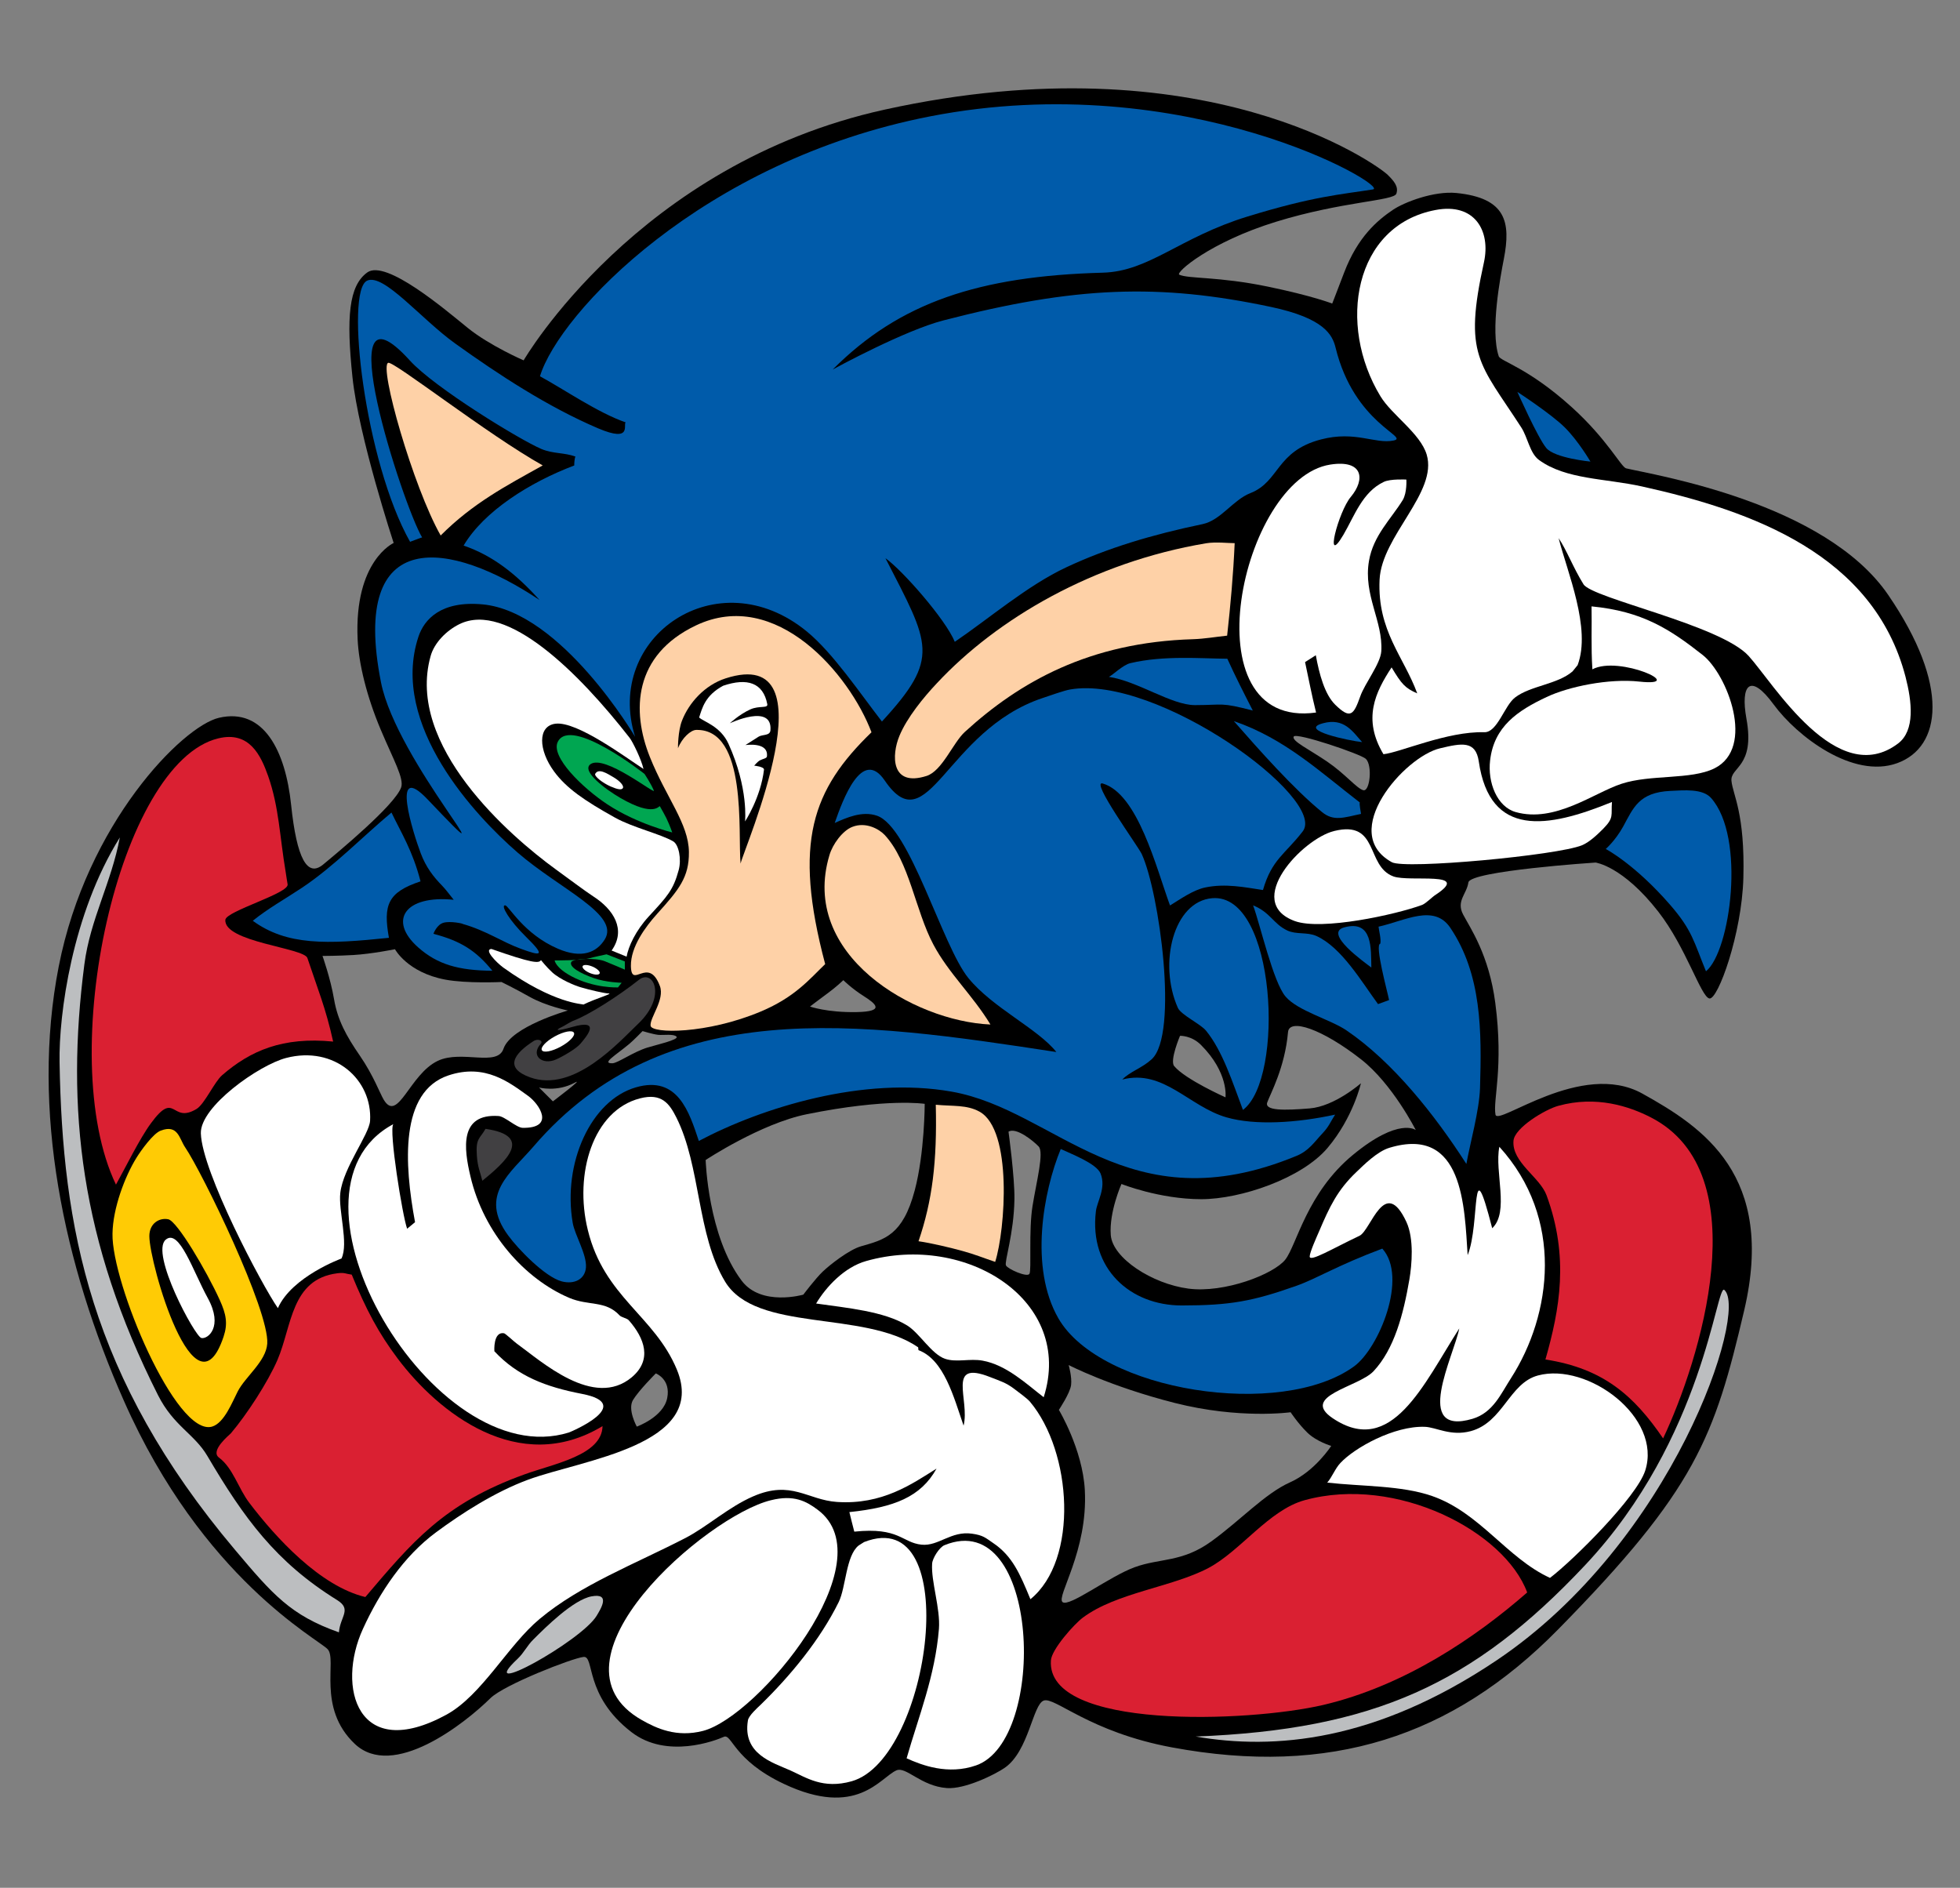 <?xml version="1.0" encoding="utf-8"?>
<!-- Generator: Adobe Illustrator 15.0.0, SVG Export Plug-In . SVG Version: 6.00 Build 0)  -->
<!DOCTYPE svg PUBLIC "-//W3C//DTD SVG 1.1//EN" "http://www.w3.org/Graphics/SVG/1.1/DTD/svg11.dtd">
<svg xmlns="http://www.w3.org/2000/svg" xmlns:xlink="http://www.w3.org/1999/xlink" version="1.1" id="      C  _x201E__x7C__1" x="0px" y="0px" width="213.893px" height="206px" viewBox="0 0 213.893 206" enable-background="new 0 0 213.893 206" xml:space="preserve">
<rect x="0" y="0" width="213.893" height="206" fill="#808080" stroke="none"/>
<g>
	<path d="M54.945,114.444c-0.683,2.002-4.555,0.095-7.153,1.31c-3.09,1.446-4.356,6.818-5.909,4.261   c-0.412-0.678-1.129-2.665-2.607-4.812c-1.479-2.147-2.434-3.883-2.821-6.163s-1.26-4.726-1.26-4.726s1.695-0.003,3.374-0.102   c1.991-0.117,4.536-0.63,4.536-0.63s1.346,2.537,5.499,3.317c2.333,0.438,6.124,0.259,6.124,0.259s1.362,0.657,3.077,1.622   c1.783,1.002,4.168,1.489,4.168,1.489S55.773,112.017,54.945,114.444z M60.338,120.182l-1.513-1.513c0,0,1.958,0.534,3.916-0.534   C63.837,117.537,60.338,120.182,60.338,120.182z M72.811,152.564c-0.415,2.074-3.318,3.111-3.318,3.111s-1.037-1.867-0.415-2.903   c0.623-1.037,2.489-2.904,2.489-2.904S73.226,150.491,72.811,152.564z M70.669,114.306c-1.605,0.497-3.246,1.706-3.839,1.72   c-1.229,0.028,0.33-0.846,1.859-2.125c0.477-0.399,1.433-1.387,1.433-1.387s1.165,0.356,1.714,0.41   c0.549,0.053,1.705-0.132,1.992,0.201C74.116,113.459,71.535,114.038,70.669,114.306z M90.325,108.384   c0.916-0.665,1.71-1.426,1.71-1.426s0.883,0.89,2.203,1.727c1.32,0.837,2.422,1.701-0.784,1.757   c-3.206,0.056-5.059-0.606-5.059-0.606S89.409,109.049,90.325,108.384z M99.828,129.88c-1.305,4.939-3.323,5.391-5.848,6.112   c-1.338,0.382-3.422,2.031-4.203,2.774c-0.781,0.744-2.112,2.509-2.112,2.509s-4.575,1.317-6.719-1.512   c-3.692-4.87-3.939-13.182-3.939-13.182s6.023-3.98,11.021-4.991c8.818-1.785,12.885-1.136,12.885-1.136   S100.908,125.795,99.828,129.88z M112.678,131.605c-0.435,2.701-0.091,6.976-0.335,7.398c-0.243,0.422-2.368-0.524-2.563-0.917   c-0.194-0.394,0.861-3.439,0.923-7.199c0.04-2.398-0.646-7.402-0.646-7.402c0.848-0.495,2.668,0.978,3.285,1.615   C113.958,125.737,113.113,128.905,112.678,131.605z M148.768,86.228c-0.724-0.207-1.94-1.753-3.904-3.098   c-1.965-1.345-3.954-2.282-3.68-2.757c0.273-0.475,7.33,1.913,7.871,2.436C149.797,83.527,149.492,86.435,148.768,86.228z    M152.01,22.896c-1.715,1.159-3.847,2.966-5.33,6.86c-1.214,3.186-1.298,3.37-1.298,3.37s-2.106-0.833-7.045-1.854   c-5.377-1.112-8.621-0.834-9.641-1.297c-0.464-0.211,3.337-3.555,10.568-5.78c7.231-2.225,12.839-2.271,13.118-3.059   c0.278-0.788-0.302-1.415-0.927-2.04c-1.112-1.112-20.039-14.801-54.895-7.138c-26.992,5.935-39.416,27.365-39.416,27.365   s-3.715-1.608-6.107-3.547c-2.392-1.939-8.916-7.513-10.952-6.049c-2.036,1.463-2.299,4.931-1.621,11.427   c0.679,6.496,4.495,18.096,4.495,18.096s-4.32,1.926-3.932,10.503c0.12,2.661,0.992,6.242,2.516,9.857   c1.397,3.313,2.59,5.364,2.226,6.335c-0.734,1.953-6.778,6.962-8.505,8.394c-1.727,1.431-2.881-0.637-3.495-6.515   c-0.614-5.877-2.987-10.633-7.872-9.498C19.911,79.251,9.462,89.84,6.405,105.482s0.551,32.54,7.121,47.388   c8.596,19.429,21.179,25.96,22.236,27.101c1.058,1.141-1.21,6.381,2.955,10.324c4.165,3.943,11.968-2.188,14.803-4.986   c1.485-1.465,8.925-4.372,10.162-4.501c1.238-0.129,0.03,4.201,5.236,8.209c3.849,2.964,9.165,0.919,10.061,0.513   c0.896-0.406,1.022,2.519,6.571,5.134c7.956,3.75,10.47-0.66,12.262-1.473c1.06-0.48,2.669,1.715,5.517,1.926   c1.963,0.146,5.265-1.476,6.334-2.225c2.623-1.837,3.034-6.884,4.239-7.323c1.205-0.438,4.987,3.434,13.98,5.107   c17.222,3.205,30.6-1.129,42.127-12.843c15.073-15.319,17.079-20.982,20.328-34.818c3.463-14.747-4.476-20-11.115-23.684   c-6.64-3.685-15.791,3.598-16.021,2.298c-0.291-1.634,0.908-5.104-0.022-12.193c-0.689-5.252-2.729-8.159-3.509-9.641   c-0.78-1.482,0.393-2.23,0.573-3.5c0.18-1.27,13.878-2.172,13.878-2.172s2.966,0.371,6.86,5.376   c3.031,3.897,4.635,9.271,5.563,9.456c0.927,0.185,3.547-7.055,3.708-13.164c0.185-7.045-1.136-9.021-1.298-10.568   s2.596-1.483,1.633-6.795c-0.674-3.724,0.411-5.047,2.964-1.561c2.553,3.486,8.67,8.163,13.491,6.409   c4.82-1.754,5.778-8.468-0.978-18.349c-6.913-10.111-25.454-13.077-28.605-13.819c-0.542-0.127-2.04-3.152-5.933-6.674   c-4.788-4.333-7.787-5.006-7.972-5.563c-0.937-2.81,0.181-8.667,0.556-10.6c0.789-4.057,0.232-6.659-5.156-7.209   C156.46,20.811,153.216,22.082,152.01,22.896z M128.775,113.029c0,0,1.24-0.051,2.284,0.992c3.043,3.043,2.678,5.722,2.678,5.722   s-4.383-1.948-5.6-3.409C127.629,115.726,128.775,113.029,128.775,113.029z M140.773,161.759c-2.733,1.218-5.472,4.208-8.632,6.475   c-3.159,2.266-5.545,1.78-8.304,2.779c-2.759,0.999-7.144,4.389-7.878,3.813s2.788-5.56,2.426-12.237   c-0.241-4.441-2.832-8.741-2.832-8.741s1.221-1.81,1.333-2.709s-0.265-2.184-0.265-2.184s4.493,2.336,11.579,4.136   s12.642,1.016,12.642,1.016s0.813,1.23,1.819,2.216s2.614,1.456,2.614,1.456S143.506,160.542,140.773,161.759z M147.632,126.032   c-5.035,4.155-6.121,9.826-7.368,11.417c-1.248,1.591-6.644,3.685-10.584,3.166c-3.94-0.52-8.268-3.318-8.462-5.843   c-0.195-2.524,1.167-5.574,1.167-5.574s4.148,1.659,8.71,1.659c4.302,0,10.975-2.268,13.784-5.6   c2.809-3.332,3.637-7.051,3.637-7.051s-2.856,2.525-5.599,2.747s-4.953,0.268-4.622-0.659c0.331-0.926,1.927-3.794,2.265-7.663   c0.136-1.549,3.708-0.371,7.973,2.966c3.432,2.686,5.97,7.718,5.97,7.718S152.668,121.877,147.632,126.032z"/>
	
		<ellipse transform="matrix(0.478 0.878 -0.878 0.478 131.599 5.905)" fill="#FFFFFF" cx="60.832" cy="113.661" rx="0.646" ry="1.993"/>
	<path fill="#BCBEC0" d="M64.568,174.195c-1.996,0.355-5.059,3.401-6.386,4.732c-0.629,0.613-1.013,1.435-1.662,2.05   c-4.975,4.673,6.881-1.862,8.583-4.649C65.553,175.578,66.678,173.809,64.568,174.195z"/>
	<path fill="#FFFFFF" d="M103.075,168.61c-0.563,0.225-1.317,1.427-1.353,2.018c-0.131,1.929,0.912,4.898,0.743,7.115   c-0.426,5.185-2.218,9.545-3.528,14.128c1.672,0.754,4.512,1.845,7.586,0.771C114.367,189.897,113.48,164.377,103.075,168.61z"/>
	<path fill="#BCBEC0" d="M172.984,170.789c-12.2,12.983-23.089,17.949-42.503,18.705c8.545,1.474,19.577,0.584,32.811-8.293   c19.303-12.949,27.531-38.107,24.886-40.44C187.291,139.977,186.001,156.936,172.984,170.789z"/>
	<path fill="#FFFFFF" d="M94.284,168.277l-0.586,0.374c-1.389,1.112-1.374,4.531-2.17,6.168c-2.033,4.121-5.25,8.024-8.524,11.21   c-0.347,0.329-1.312,1.192-1.385,1.708c-0.611,3.689,2.729,4.602,4.635,5.458c1.733,0.777,3.548,2.063,6.69,1.178   C101.609,191.914,105.247,163.957,94.284,168.277z"/>
	<path fill="#DA2032" d="M142.385,163.7c-3.901,1.061-6.98,5.529-10.507,7.401c-3.999,2.107-10.056,2.688-13.7,5.412   c-0.925,0.677-3.422,3.468-3.493,4.678c-0.523,7.603,21.524,6.762,29.703,4.86c8.845-2.075,16.61-7.333,22.273-12.279   C164.204,167.123,152.404,160.953,142.385,163.7z"/>
	<path fill="#FFFFFF" d="M84.112,163.711c-7.041,1.732-25.359,17.59-14.069,23.985c1.589,0.899,3.778,1.931,6.69,1.178   c6.002-1.575,20.043-18.531,12.49-24.133C87.983,163.814,86.636,163.076,84.112,163.711z"/>
	<path fill="#FFFFFF" d="M167.837,150.093c-3.137,0.835-3.799,5.114-7.328,6.073c-2.199,0.593-3.798-0.433-5.026-0.47   c-3.351-0.117-7.662,2.283-9.208,3.948c-0.579,0.61-0.916,1.557-1.436,2.14c3.756,0.427,8.086,0.296,11.433,1.46   c5.229,1.817,8.161,6.768,12.877,8.939c2.592-1.981,9.448-8.804,10.39-11.701C181.418,154.657,173.252,148.636,167.837,150.093z"/>
	<path fill="#FFFFFF" d="M94.521,137.606c-2.374,0.668-4.359,2.801-5.458,4.636c3.304,0.476,7.417,0.837,9.945,2.401   c1.337,0.828,2.653,3.134,4.132,3.634c1.236,0.418,2.701-0.057,4.086,0.199c2.589,0.462,4.779,2.531,6.671,3.994   C117.245,141.946,105.483,134.497,94.521,137.606z"/>
	<path fill="#DA2032" d="M36.807,138.943c-5.053,0.645-4.934,5.724-6.52,9.437c-1.054,2.446-3.353,5.979-5.102,8.038   c-0.141,0.152-2.294,1.891-1.289,2.636c1.548,1.158,2.1,3.357,3.333,4.968c2.866,3.766,7.689,9.058,12.641,10.25   c5.057-5.942,8.521-10.203,17.366-13.384c3.238-1.179,8.45-2.084,8.519-5.268c-9.174,5.542-17.954-1.516-22.347-7.36   c-2.099-2.791-3.462-5.365-5.023-9.169C37.682,138.998,37.626,138.838,36.807,138.943z"/>
	<path fill="#FFFFFF" d="M151.64,125.244c-1.328,0.388-2.81,1.875-3.649,2.678c-2.036,1.944-2.904,3.771-4.027,6.417   c-0.276,0.63-1.033,2.316-1.038,2.763c-0.024,0.666,2.48-0.853,5.436-2.252c1.253-0.594,2.741-6.616,5.12-1.504   c0.844,1.83,0.593,4.686,0.323,6.27c-0.645,3.758-1.633,7.594-3.929,10.031c-1.635,1.716-8.035,2.685-4.443,5.109   c6.435,4.335,9.928-3.73,13.816-9.796c-0.589,2.996-5.156,11.815,1.452,9.86c2.242-0.67,3.094-2.739,4.183-4.418   c4.486-6.979,5.82-17.467-1.262-25.264c-0.544,2.732,1.118,7.105-0.78,8.889c-2.379-9.259-1.285-0.487-2.679,2.934   C159.815,131.751,159.72,122.803,151.64,125.244z"/>
	<path fill="#005BAA" d="M115.759,125.381c-1.901,4.625-3.447,12.939-0.259,18.478c4.584,7.965,24.315,11.054,32.287,5.228   c2.687-1.972,5.893-9.693,3.063-12.837c-4.978,1.866-7.14,3.266-9.333,4.044c-4.822,1.711-7.284,2.156-12.561,2.16   c-5.609,0-10.122-4.005-9.361-10.28c0.122-1.078,1.143-2.533,0.508-4.119C119.657,126.958,116.839,125.894,115.759,125.381z"/>
	<path fill="#DA2032" d="M170.072,120.665c-1.412,0.375-4.809,2.399-4.908,3.83c-0.18,2.352,2.869,3.941,3.605,5.927   c2.488,6.749,1.445,12.446-0.118,17.928c6.323,0.978,9.66,3.947,12.843,8.611c3.966-8.387,10.495-28.964-1.336-35.027   C177.813,120.727,174.214,119.527,170.072,120.665z"/>
	<path fill="#FED1A7" d="M102.121,120.551c0.151,6.219-0.38,10.487-1.884,14.895c1.379,0.198,3.494,0.701,4.802,1.063   c1.368,0.375,2.237,0.743,3.564,1.191c1.109-3.507,1.916-14.4-1.712-16.396C105.51,120.539,103.977,120.729,102.121,120.551z"/>
	<path fill="#414042" d="M52.985,123.181c-0.609,1.09-1.088,0.993-0.946,2.914c0.081,1.242,0.349,1.752,0.6,2.752   C55.116,126.828,58.344,123.96,52.985,123.181z"/>
	<path fill="#FFFFFF" d="M69.838,119.857c-5.12,1.316-7.204,8.218-5.693,14.354c1.793,7.347,7.28,9.354,9.723,15.246   c3.414,8.263-10.339,9.826-16.257,12.018c-3.557,1.31-7.23,3.658-10.033,5.739c-3.511,2.595-6.148,6.535-7.969,10.526   c-2.93,6.384-0.59,14.652,9.109,9.369c3.873-2.125,6.697-7.55,10.167-10.444c4.476-3.741,10.445-6.006,15.961-8.859   c2.335-1.221,4.709-3.384,7.346-4.52c4.169-1.813,5.923,0.388,9.132,0.609c4.96,0.333,8.181-1.949,10.878-3.638   c-1.71,3.091-4.629,4.236-9.511,4.746c0.132,0.514,0.396,1.64,0.536,2.133c4.92-0.514,5.187,1.198,7.341,1.422   c1.857,0.188,3.212-1.527,5.504-1.2c1.239,0.174,1.484,0.461,2.294,1.011c2.123,1.42,2.956,3.415,4.082,6.141   c5.278-4.294,4.564-16.083-0.064-21.571c-0.3-0.35-1.337-1.101-1.708-1.385c-0.892-0.679-1.515-0.849-2.636-1.289   c-4.821-1.9-2.174,2.484-2.886,5.305c-1.08-3.131-2.129-7.194-4.926-8.241c-0.011-0.106-0.021-0.203-0.032-0.31   c-5.949-4.089-17.695-1.563-21.077-7.18c-3.085-5.121-2.632-12.566-5.309-17.896C73.057,120.449,72.226,119.236,69.838,119.857z"/>
	<path fill="#FFFFFF" d="M48.937,117.35c-5.335,1.778-4.824,9.67-3.644,16.016c0,0-0.765,0.627-0.863,0.716   c-0.503-1.355-2.031-10.841-1.505-11.414c-13.811,7.365,4.415,38.248,19.15,33.65c0.303-0.1,7.286-3.085,1.437-4.215   c-3.963-0.766-7.021-1.93-9.563-4.654c0,0-0.151-2.169,1.053-1.962c0.149,0.024,1.135,0.947,1.367,1.108   c2.694,1.937,8.421,7.183,12.582,3.689c2.245-1.896,1.404-4.241-0.337-6.219c-0.189-0.215-0.805-0.316-0.993-0.522   c-1.563-1.674-3.359-1.007-5.518-1.925c-4.817-2.057-9.314-7.031-10.767-13.261c-0.717-3.033-1.225-6.859,3.066-6.575   c0.678,0.037,1.95,1.272,2.636,1.289c3.573,0.057,1.839-2.596,0.573-3.5C55.648,118.173,52.969,116,48.937,117.35z"/>
	<path fill="#FFFFFF" d="M31.226,115.446c-2.969,0.77-9.396,5.31-9.308,8.227c0.127,4.208,6.659,16.56,8.407,19.074   c1.517-3.442,6.94-5.416,6.94-5.416c0.803-1.667-0.362-5.239-0.125-7.179c0.321-2.731,3.156-6.369,3.246-7.845   C40.65,117.824,36.506,114.074,31.226,115.446z"/>
	<path fill="#005BAA" d="M146.695,101.198c-2.319,0.624,2.247,3.831,2.959,4.382C149.601,103.572,149.839,100.332,146.695,101.198z"/>
	<path fill="#005BAA" d="M136.75,98.796c0.793,2.165,2.195,8.38,3.541,9.95c1.336,1.57,4.873,2.491,6.639,3.685   c5.069,3.438,9.651,9.224,13.094,14.582c0.421-2.331,1.403-5.811,1.489-8.263c0.189-6.235,0.186-12.422-3.243-17.51   c-1.779-2.641-4.955-0.753-7.831-0.12c0.056,0.532,0.295,1.328,0.194,1.856c-0.647,0.067,0.781,5.234,0.956,6.154l-1.205,0.439   c-1.8-2.451-3.99-6.199-6.717-7.429c-1.025-0.46-2.184-0.134-3.19-0.605C138.943,100.806,138.658,99.575,136.75,98.796z"/>
	<path fill="#005BAA" d="M132.29,98.012c-4.225,0.343-5.902,7.115-3.754,11.962c0.345,0.775,2.47,1.755,3.075,2.493   c1.815,2.225,2.882,5.611,4.03,8.648C140.22,117.706,139.275,97.438,132.29,98.012z"/>
	<path fill="#FFFFFF" d="M145.596,90.68c-3.45,0.839-9.979,7.756-4.29,9.83c2.915,1.054,10.971-0.687,13.888-1.763   c0.413-0.161,1.11-0.878,1.45-1.09c4.043-2.65-2.811-1.368-4.589-2.022C149.016,94.506,150.532,89.471,145.596,90.68z"/>
	<path fill="#005BAA" d="M186.727,87.078c-0.924-1.039-2.929-0.846-4.45-0.773c-3.428,0.163-4.031,1.854-5.146,3.896   c-0.872,1.566-1.898,2.439-1.898,2.439s3.182,1.661,7.045,6.119c2.41,2.781,2.57,4.007,3.894,7.23   C188.841,103.82,190.538,91.358,186.727,87.078z"/>
	<path fill="#FED1A7" d="M93.012,90.23c-1.071,0.415-2.147,1.895-2.493,3.075c-3.281,10.877,9.164,18.128,17.567,18.492   c-1.925-3.18-4.561-5.583-6.229-8.731c-1.97-3.703-2.605-9.041-5.313-11.954C95.951,90.48,94.495,89.646,93.012,90.23z"/>
	<path fill="#FFFFFF" d="M157.162,81.654c-3.912,0.907-11.147,9.197-5.269,12.434c1.452,0.796,18.07-0.744,20.759-1.855   c0.852-0.362,1.711-1.205,2.313-1.805c1.201-1.23,0.829-1.425,0.947-2.914c-7.076,2.899-13.323,3.903-14.534-4.423   C161.039,80.78,159.499,81.098,157.162,81.654z"/>
	<path fill="#005BAA" d="M144.369,78.925c-2.796,0.742,2.977,1.927,4.28,2.055C147.621,79.846,146.696,78.291,144.369,78.925z"/>
	<path fill="#005BAA" d="M134.649,78.689c2.641,3.018,6.563,7.445,9.638,9.939c1.255,1.017,2.349,0.595,4.241,0.183   c-0.015-0.145-0.219-1.16-0.129-1.238C144.031,84.208,140.204,80.591,134.649,78.689z"/>
	<path fill="#005BAA" d="M116.777,75.239c-0.634,0.105-2.259,0.684-3.029,0.942c-10.569,3.547-12.459,15.951-17.199,8.989   c-2.48-3.642-4.578,2.11-5.458,4.635c1.279-0.573,2.986-1.348,4.608-0.794c3.596,1.217,7.124,14.218,9.981,17.721   c2.646,3.251,7.573,5.513,9.599,8.066c-21.61-3.303-42.73-6.404-57.086,10.34c-2.475,2.877-5.988,5.257-2.743,9.668   c1.106,1.517,4.02,4.525,5.84,5.019c1.387,0.363,2.556-0.228,2.655-1.528c0.095-1.427-1.218-3.528-1.445-4.853   c-1.12-6.509,1.975-13.37,6.898-14.792c4.572-1.328,5.814,2.706,6.865,5.85c6.936-3.675,17.995-7.078,27.583-5.382   c11.489,2.025,19.161,14.641,37.633,7.015c1.367-0.564,1.926-1.491,2.868-2.488c0.685-0.736,0.798-1.149,1.353-2.018   c-4.157,0.903-8.708,1.203-11.852,0.299c-4.09-1.175-6.866-5.293-11.376-4.128c0.893-0.904,2.111-1.217,3.209-2.211   c2.97-2.724,0.829-18.263-1.088-22.402c-0.391-0.839-5.686-8.124-4.243-7.688c3.833,1.144,5.812,9.146,7.332,13.307   c1.103-0.672,2.539-1.702,3.86-1.967c2.2-0.455,4.289-0.018,6.284,0.282c0.969-3.355,2.406-3.892,4.336-6.395   C144.915,87.155,126.249,73.576,116.777,75.239z"/>
	<path fill="#005BAA" d="M123.356,72.363c-0.802,0.182-1.935,1.316-2.346,1.496c3.168,0.48,6.811,3.081,9.391,3.085   c3.234-0.006,2.721-0.333,6.316,0.591c-0.981-1.911-1.891-3.702-2.779-5.652C130.995,71.859,126.99,71.505,123.356,72.363z"/>
	<path fill="#FFFFFF" d="M173.683,66.169c0.047,2.135-0.067,4.405,0.092,6.87c2.905-1.564,10.56,1.927,5.144,1.339   c-3.352-0.373-7.779,0.559-10.144,1.685c-3.167,1.484-5.731,3.227-6.159,6.897c-0.295,2.415,0.754,5.071,2.779,5.651   c4.31,1.221,8.556-2.105,11.561-3.083c3.184-1.046,7.57-0.41,10.144-1.685c4.503-2.259,1.391-10.26-1.292-12.374   C182.219,68.649,179.231,66.704,173.683,66.169z"/>
	<path fill="#DA2032" d="M23.831,80.569C13,83.166,5.885,115.161,12.655,129.269c1.021-1.827,2.583-5.021,3.799-6.672   c2.728-3.734,2.202,0.089,4.988-1.58c0.891-0.542,1.949-2.957,2.801-3.691c3.083-2.677,6.616-4.208,12.112-3.667   c-0.792-3.621-1.712-5.814-2.809-9.117c-0.372-1.119-9.138-1.741-8.953-4.17c0.073-0.958,6.986-2.891,6.794-3.875   c-0.076-0.384-0.142-0.921-0.207-1.308c-0.665-3.947-0.723-7.089-1.916-10.498C28.458,82.401,27.205,79.757,23.831,80.569z"/>
	<path fill="#FED1A7" d="M131.614,59.284c-12.313,2.068-22.809,8.236-29.366,15.263c-1.452,1.539-3.271,3.762-4.091,5.743   c-0.868,2.075-0.975,5.633,2.959,4.382c1.711-0.55,2.884-3.634,4.188-4.815c5.968-5.451,13.589-9.774,24.9-10.106   c1.198-0.037,2.514-0.262,3.712-0.388c0.372-3.361,0.672-6.667,0.822-10.093C134.115,59.277,132.651,59.107,131.614,59.284z"/>
	<path fill="#FFFFFF" d="M145.173,50.696c-9.76,1.518-15.617,29.003-1.552,27.056c-0.528-2.153-0.724-3.286-1.2-5.503l1.173-0.748   c0.372,2.063,0.975,4.286,2.128,5.407c1.643,1.607,2.002,1.11,2.719-0.909c0.488-1.41,2.208-3.563,2.299-4.931   c0.204-3.285-1.989-6.135-1.343-9.867c0.473-2.776,2.407-4.561,3.685-6.639c0.482-0.813,0.393-2.23,0.393-2.23   s-1.75-0.101-2.475,0.258c-2.327,1.113-3.181,3.694-4.4,5.776c-2.15,3.645-0.54-2.553,0.817-4.151   C148.999,52.329,148.789,50.133,145.173,50.696z"/>
	<path fill="#FFFFFF" d="M156.657,22.916c-8.913,1.684-10.751,12.527-6.008,20.329c1.239,2.04,4.341,4.042,5.042,6.353   c1.243,4.131-4.925,8.89-5.139,13.671c-0.259,5.568,2.657,8.41,4.109,12.393c-1.321-0.576-1.697-0.996-2.798-2.835   c-1.778,2.717-3.195,5.621-0.887,9.474c1.817-0.19,6.965-2.517,11.007-2.4c1.424,0.041,2.197-2.917,3.357-3.791   c1.683-1.29,4.621-1.421,6.27-2.844l0.554-0.684c1.507-4.008-1.129-10.153-2.073-13.856c0.89,1.314,1.575,3.197,2.715,5.033   c0.953,1.542,14.936,4.431,18.016,7.813c2.716,2.99,9.638,14.62,16.321,9.553c1.864-1.426,1.508-4.555,0.804-7.276   c-3.484-13.337-16.725-18.102-28.75-20.764c-4.012-0.891-8.307-0.745-11.247-2.891c-1.005-0.735-1.224-2.452-1.935-3.551   c-4.569-7.067-6.337-7.811-4.072-18.025C162.691,25.208,160.949,22.096,156.657,22.916z"/>
	<path fill="#BCBEC0" d="M6.5,115.909c0.311,17.949,3.266,34.374,19.131,53.194c4.114,4.88,6.066,7.155,11.354,9.021   c0.149-1.755,1.447-2.503-0.207-3.529c-6.688-4.148-10.16-8.946-14.151-15.721c-1.422-2.414-3.676-3.25-5.383-6.63   c-8.476-16.784-10.079-31.285-8.037-47.007c0.631-4.903,2.956-8.938,3.87-13.852C7.853,99.75,6.41,110.752,6.5,115.909z"/>
	<path fill="#414042" d="M69.722,106.923c-2.23,1.766-5.519,3.868-7.188,4.474c-0.243,0.088-0.959,0.55-1.206,0.664   c-0.872,0.402-0.528,0.483,1.066,0.018c3.406-0.994,1.503,1.148,0.958,1.804c-0.441,0.53-1.852,1.364-2.671,1.727   c-1.502,0.667-2.836-0.437-1.659-1.719c0.272-0.297-0.275-0.621-0.803-0.281c-2.12,1.363-3.234,2.919-0.375,3.952   c4.794,1.733,9.737-3.891,11.798-5.844C72.813,108.713,71.284,105.687,69.722,106.923z"/>
	<path fill="#005BAA" d="M42.721,88.665c-3.137,2.619-6.272,5.867-9.719,8.177c-2.013,1.34-3.698,2.251-5.418,3.635   c3.737,2.722,8.091,2.565,14.859,1.859c-0.643-3.6-0.125-4.975,3.449-6.159C45.031,92.826,43.784,90.888,42.721,88.665z"/>
	<path fill="#FFFFFF" d="M68.38,104.392c0.203-1.112,0.971-2.819,2.439-4.408c2.013-2.177,2.661-2.874,3.246-5.041   c0.324-1.202,0.006-2.773-0.593-3.128c-1.367-0.808-4.413-1.512-6.35-2.59c-3.367-1.875-5.312-3.216-6.648-5.029   c-1.724-2.339-1.823-4.978,0.142-5.224c2.356-0.296,7.718,3.715,9.608,4.939c-0.226-1.023-1.176-2.966-1.514-3.399   c-5.476-7.025-13.398-14.964-18.586-12.4c-1.418,0.701-2.744,2.047-3.136,3.495c-2.722,9.759,8.64,19.607,13.661,23.259   c1.23,0.895,3.35,2.473,4.058,2.926c2.261,1.444,3.653,3.655,2.038,5.931L68.38,104.392z"/>
	<path fill="#FFFFFF" d="M59.034,104.768c-0.21,0.379-0.98,0.339-5.406-1.216c-0.852,0.055,0.543,1.473,1.282,2.021   c5.578,3.998,8.683,3.964,8.756,4.048c1.349-0.671,3.34-1.216,2.733-1.217c-0.405-0.001-2.031-0.375-3.047-0.676   c-0.61-0.181-2.216-0.826-3.097-1.632C59.665,105.556,59.034,104.768,59.034,104.768z"/>
	<path fill="#FED1A7" d="M42.37,39.59c-1.053,0.322,2.717,13.561,5.72,18.843c3.526-3.53,7.104-5.396,11.138-7.644   C53.171,47.393,42.987,39.401,42.37,39.59z"/>
	<path fill="#005BAA" d="M58.926,41.06c2.576,1.394,6.354,4.003,9.361,5.032c-0.335,0.163,0.791,2.262-3.001,0.655   c-5.5-2.346-10.862-5.854-15.635-9.281c-3.713-2.666-7.765-7.661-9.582-6.844c-2.449,1.101-0.232,19.809,4.682,28.5   c0.37-0.134,1.271-0.484,1.314-0.478c-2.071-3.43-10.533-29.446-1.334-19.301c2.685,2.961,12.062,8.686,14.35,9.649   c1.304,0.546,2.504,0.375,3.724,0.833c-0.098,0.084-0.152,0.811-0.135,0.969c-4.84,1.827-9.864,4.99-12.078,8.741   c3.161,1.077,5.721,3.086,8.293,5.944c-9.699-6.505-20.728-8.313-17.308,8.98c1.713,8.658,15.17,23.37,5.085,12.77   c-4.129-4.339-1.544,3.785-0.75,5.876c0.575,1.528,1.378,2.562,2.333,3.539c0.441,0.455,0.778,0.943,1.267,1.542   c-5.289-0.535-7.2,2.239-3.893,5.181c2.119,1.884,4.421,2.533,8.112,2.563c-1.797-2.21-3.462-3.254-6.432-4.031   c0,0,0.357-1.007,1.11-1.211c0.753-0.205,2.142,0.096,2.06,0.126c2.636,0.748,4.243,1.944,6.425,2.739   c2.126,0.769,2.729,0.847,0.483-1.351c-1.751-1.714-2.793-3.44-2.25-3.408c0.407,0.025,1.994,3.12,5.77,4.737   c2.579,1.105,4.204,0.417,5.097-1.014c1.7-2.723-4.893-5.486-9.518-9.493c-4.511-3.909-13.994-13.906-10.814-23.541   c0.625-1.893,2.464-3.958,7.008-3.533c8.61,0.806,16.637,14.45,16.637,14.45c-3.412-10.898,8.997-19.5,18.757-11.48   c2.841,2.335,5.815,6.763,8.18,9.813c6.426-6.984,5.23-8.382,0.383-17.824c1.854,1.32,6.554,6.664,7.568,9.126   c3.715-2.518,7.938-6.158,12.177-8.135c4.501-2.112,9.425-3.576,14.87-4.71c1.992-0.421,3.328-2.655,5.223-3.386   c3.193-1.261,2.761-4.572,7.701-5.855c3.735-0.976,5.909,0.531,7.904,0.122c1.837-0.377-4.279-1.784-6.318-10.127   c-0.344-1.407-1.236-3.217-7.045-4.45c-12.236-2.596-21.383-2.257-35.771,1.473c-4.194,1.087-11.587,5.089-12.061,5.352   c7.284-7.305,15.942-10.195,29.477-10.565c5.071-0.139,8.359-3.841,15.759-6.118c7.231-2.225,10.197-2.41,13.72-2.967   c1.901-0.3-20.395-13.411-48.329-7.972C76.61,17.546,61,34.216,58.926,41.06z"/>
	<path fill="#FED1A7" d="M95.105,79.907c-2.36-6.266-10.393-15.841-19.17-11.654c-6.795,3.241-7.03,9.32-5.017,14.345   c1.783,4.45,4.234,7.273,4.263,10.38c0.025,2.756-1.086,4.099-3.473,6.746c-1.274,1.414-2.889,3.604-2.857,5.678   c0.042,2.648,1.904-1.167,3.162,2.194c0.557,1.489-1.121,3.459-1.015,4.333s6.133,0.934,12.036-1.554   c3.737-1.575,5.313-3.533,7.017-5.171C86.518,91.896,88.655,86.157,95.105,79.907z M80.818,94.235   c-0.311-3.328,0.795-14.719-4.849-14.585c-0.578,0.014-1.541,0.86-1.979,1.997c-0.011-0.105,0.001-1.883,0.427-2.986   c0.772-1.999,2.513-3.906,4.76-4.633C90.985,70.209,81.179,92.589,80.818,94.235z"/>
	<path fill="#FFFFFF" d="M78.918,74.828c-1.967,1.057-2.289,2.433-2.621,3.466c0.504,0.473,2.328,0.945,3.198,2.863   c2.216,4.885,1.81,8.48,1.81,8.48s1.706-2.58,2.068-5.645c0.04-0.337-1.069-0.443-1.069-0.443s0.366-0.439,0.622-0.576   c0.319-0.171,0.739-0.213,0.766-0.421c0.212-1.642-2.347-1.247-2.347-1.247s0.902-0.584,1.439-0.917   c0.419-0.26,1.241-0.082,1.292-0.689c0.251-2.992-4.429-0.774-4.429-0.774s1.03-0.968,2.229-1.512   c0.977-0.443,1.952-0.083,1.856-0.579C83.284,74.507,81.563,73.933,78.918,74.828z"/>
	<path fill="#00A651" d="M71.356,86.271c-0.329-0.789-1.022-1.82-1.022-1.82s-8.036-6.337-9.461-3.507   c-0.814,1.617,2.688,5.026,5.384,6.812c3.259,2.159,7.102,3.081,7.102,3.081s-0.233-0.705-0.642-1.565   c-0.163-0.342-0.528-0.973-0.7-1.283c-0.091-0.164-0.527,1.277-4.311-0.912c-1.605-0.929-4.306-2.932-3.269-3.686   C65.964,82.28,71.565,86.773,71.356,86.271z"/>
	<path fill="#FFFFFF" d="M66.65,85.826c0.736,0.318,1.19,0.406,1.326,0.168c0.137-0.238-0.313-0.761-1.004-1.167   c-0.691-0.407-1.654-1.045-2.017-0.383C64.824,84.684,65.731,85.428,66.65,85.826z"/>
	<path fill="#00A651" d="M60.528,104.802c0,0,2.862,0.02,3.763-0.229c0.498-0.137,1.9-0.436,1.9-0.436l1.994,0.775l0.007,0.9   c0,0-1.349-0.589-2.199-0.924c-1.049-0.413-3.45-0.263-3.643,0.076c-0.313,0.553,1.067,1.277,2.403,1.754   c1.39,0.496,3.086,0.524,3.086,0.524l-0.399,0.508c0,0-2.615,0.113-5.107-1.231C60.598,105.582,60.528,104.802,60.528,104.802z"/>
	<path fill="#FFFFFF" d="M64.513,106.234c0.52,0.184,0.94,0.15,0.938-0.075c-0.001-0.225-0.424-0.557-0.943-0.741   c-0.52-0.184-0.94-0.15-0.939,0.075C63.571,105.718,63.993,106.05,64.513,106.234z"/>
	<path fill="#FFCB05" d="M20.204,125.197c-0.646-0.949-0.772-2.538-2.662-1.822c-0.828,0.302-2.167,2.183-2.644,2.955   c-1.264,2.028-2.581,5.505-2.622,8.295c-0.106,5.347,6.919,22.186,10.866,21.05c1.337-0.394,2.214-2.71,2.8-3.836   c0.836-1.631,3.085-3.269,3.223-5.218C29.404,143.009,22.063,127.925,20.204,125.197z M24.396,145.868   c-3.121,9.314-8.098-8.002-8.098-10.983c0-1.399,1.103-2.035,2.068-1.834c0.965,0.201,4.163,5.614,5.61,8.796   C24.687,143.414,24.878,144.429,24.396,145.868z"/>
	<path fill="#FFFFFF" d="M18.087,135.274c-1.734,1.46,3.188,10.577,3.889,10.732c0.7,0.156,2.424-1.213,0.7-4.355   C21.055,138.697,19.564,134.029,18.087,135.274z"/>
	<path fill="#005BAA" d="M165.591,42.767c0,0,3.708,2.41,5.191,3.894c1.483,1.483,2.781,3.708,2.781,3.708s-3.894-0.371-4.82-1.483   C167.816,47.772,165.591,42.767,165.591,42.767z"/>
</g>
</svg>
